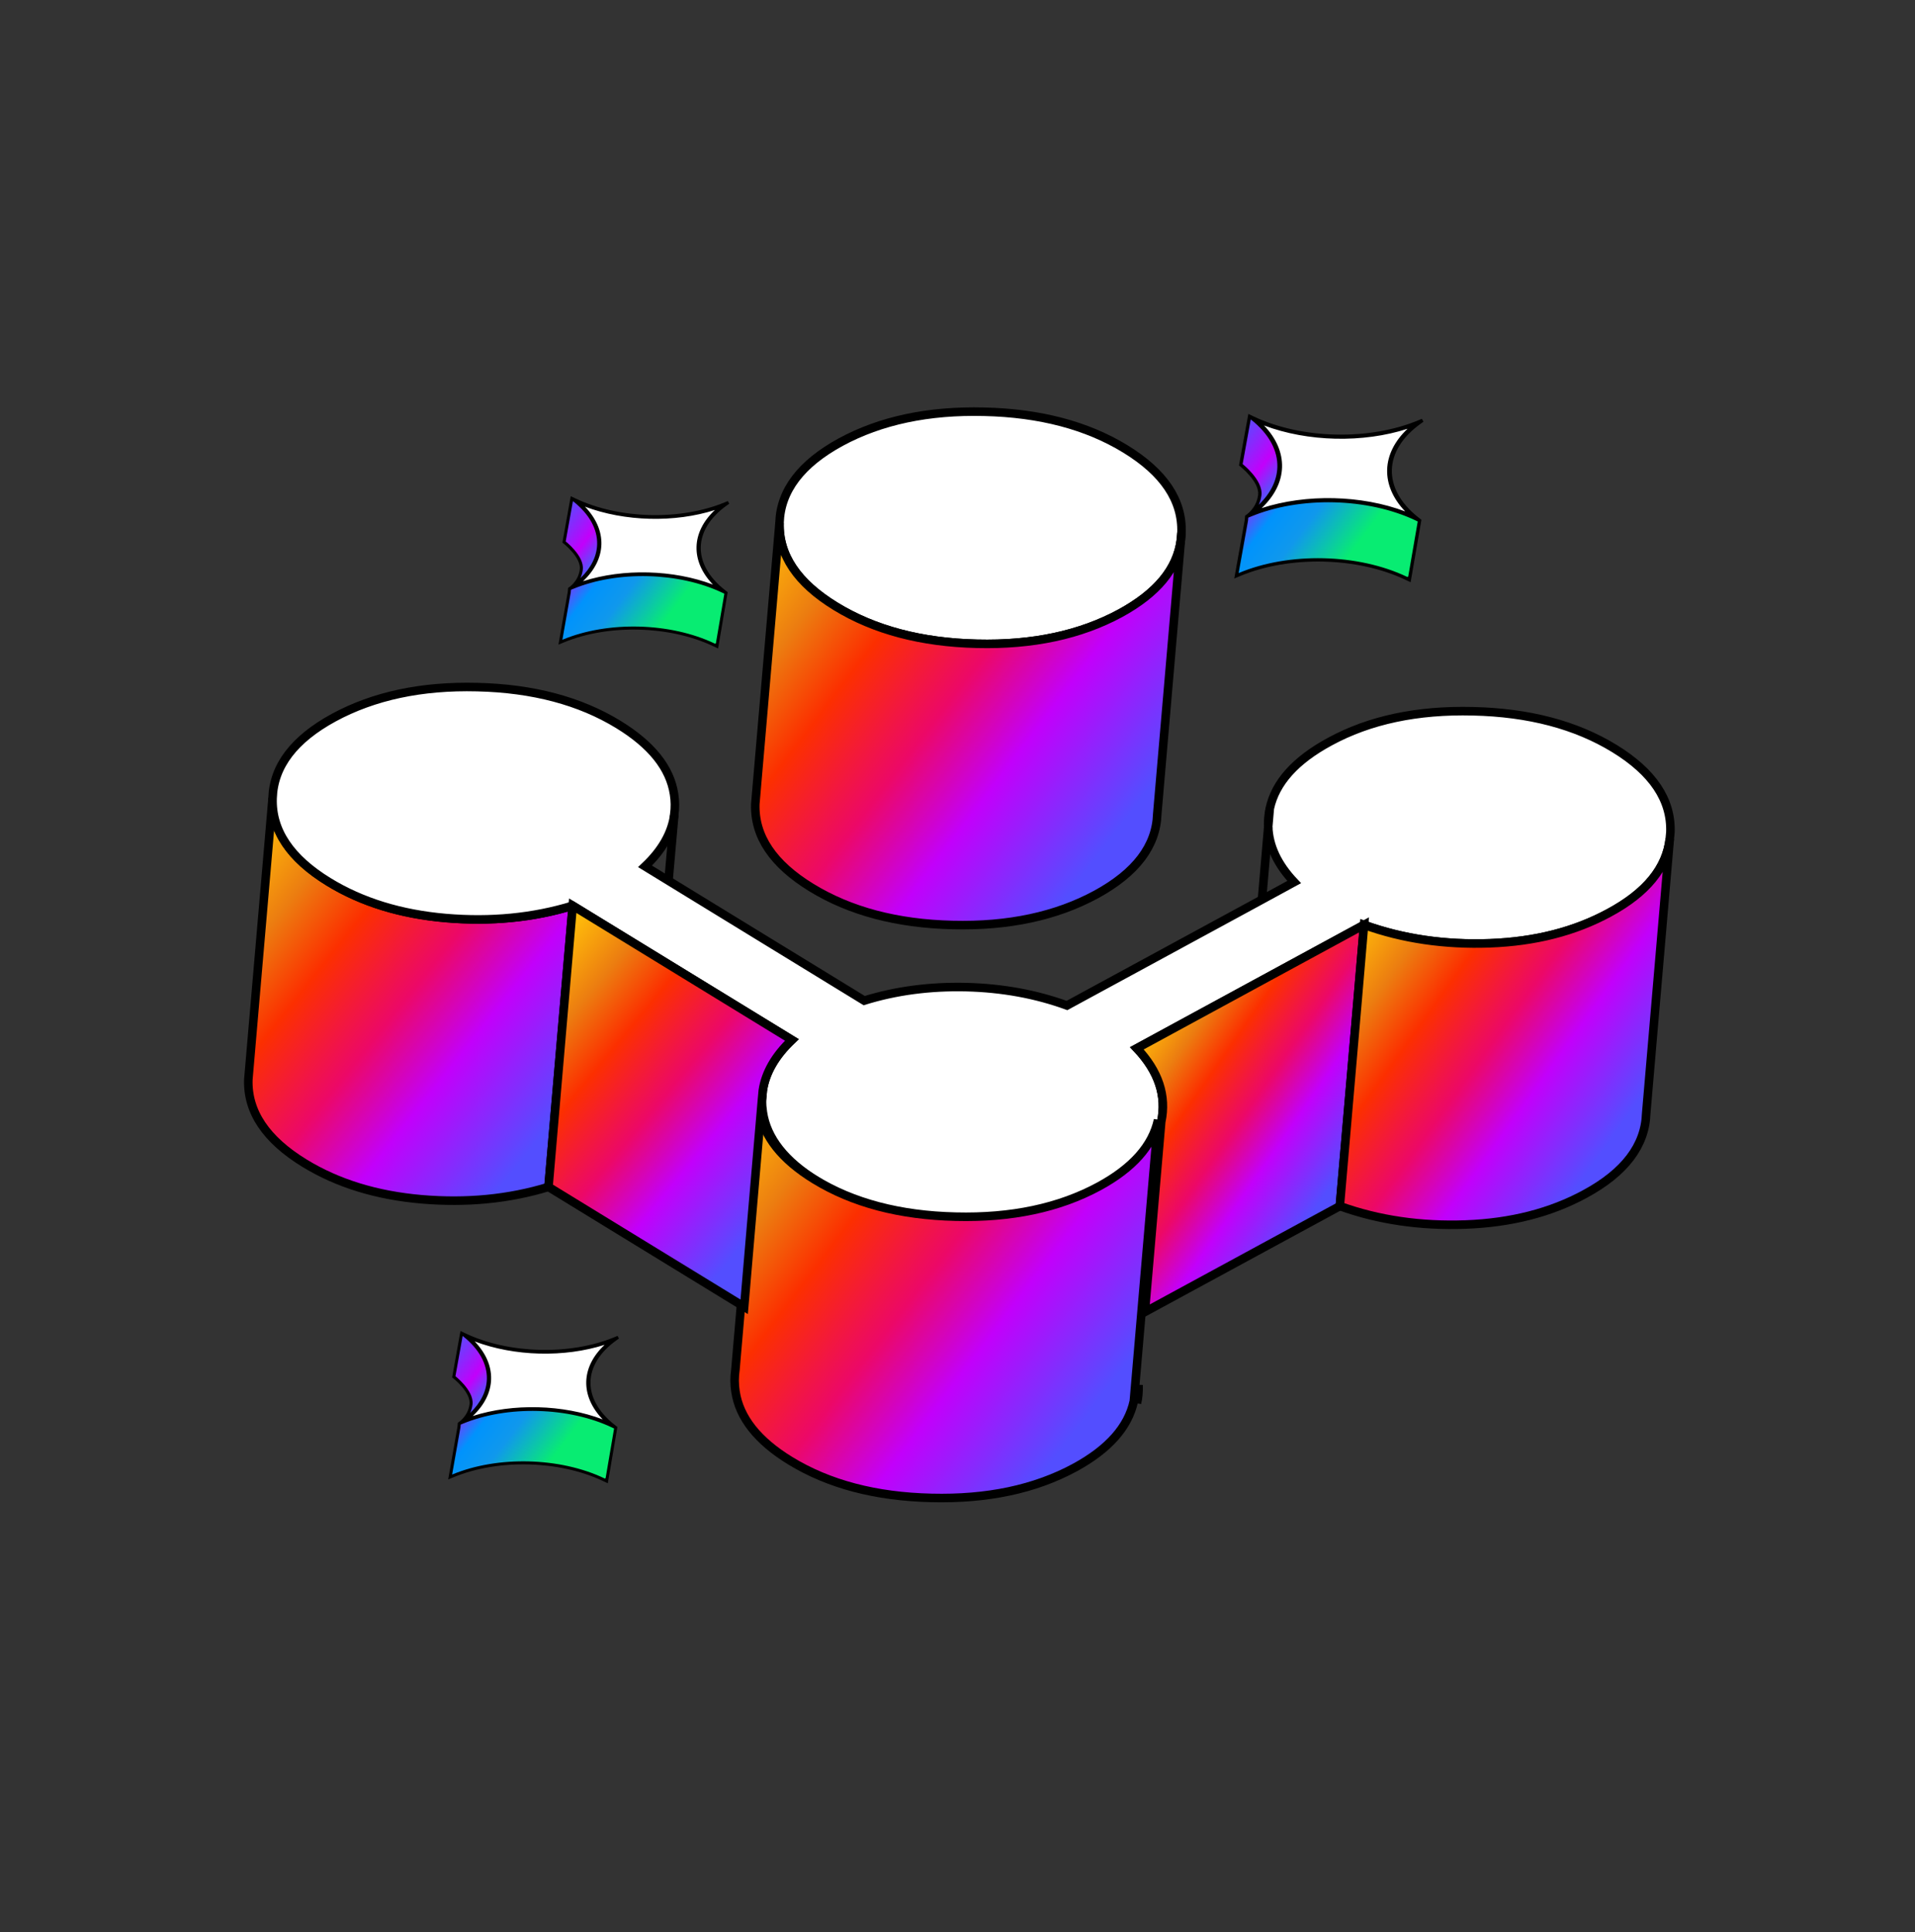 <svg width="224" height="226" viewBox="0 0 224 226" fill="none" xmlns="http://www.w3.org/2000/svg">
<rect x="0" y="0" width="224" height="226" fill="#333333" stroke="none"/>
<g clip-path="url(#clip0_298_1635)">
<path d="M148.346 96.702C148.315 95.99 148.382 95.287 148.53 94.564L148.346 96.702ZM138.2 62.297L138.126 63.153C137.703 66.53 135.329 69.387 131.038 71.728C126.373 74.256 120.788 75.458 114.274 75.295C107.752 75.144 102.245 73.675 97.749 70.922C93.254 68.168 91.068 64.925 91.181 61.15C91.299 57.395 93.699 54.242 98.351 51.706C103.016 49.179 108.606 47.997 115.12 48.16C121.642 48.311 127.145 49.76 131.64 52.513C136.135 55.266 138.326 58.53 138.2 62.297Z" fill="white" stroke="black"/>
<path d="M52.163 107.378C46.9 106.925 42.322 105.523 38.443 103.148C33.948 100.394 31.757 97.13 31.883 93.363L29.049 126.258C28.924 130.025 31.114 133.289 35.61 136.043C39.488 138.418 44.066 139.82 49.33 140.273C54.58 140.719 59.533 140.238 64.154 138.827L66.13 115.898L66.988 105.931C62.367 107.343 57.414 107.824 52.163 107.378Z" fill="url(#paint0_linear_298_1635)" stroke="black"/>
<path d="M188.829 87.543C184.333 84.79 178.831 83.341 172.309 83.191C165.795 83.027 160.205 84.209 155.553 86.744C151.514 88.928 149.188 91.538 148.529 94.563L148.345 96.702C148.423 98.949 149.437 101.11 151.381 103.167L147.611 105.221L124.805 117.606C121.168 116.279 117.227 115.561 113.014 115.457C108.78 115.357 104.805 115.883 101.087 117.034L75.451 101.331C77.428 99.46 78.576 97.445 78.871 95.323L78.872 95.237C78.978 94.471 78.972 93.688 78.843 92.882C78.377 89.826 76.212 87.114 72.334 84.738C67.838 81.985 62.331 80.516 55.809 80.366C49.295 80.202 43.71 81.404 39.045 83.932C34.393 86.467 32.001 89.609 31.883 93.363C31.757 97.13 33.948 100.394 38.443 103.148C42.322 105.523 46.9 106.925 52.163 107.378C57.414 107.824 62.367 107.343 66.988 105.931L92.624 121.634C90.675 123.488 89.538 125.457 89.225 127.551L89.121 128.682C89.127 129.153 89.16 129.607 89.232 130.084C89.685 133.132 91.818 135.841 95.633 138.178C100.128 140.931 105.631 142.38 112.153 142.531C118.667 142.694 124.257 141.512 128.922 138.984C132.872 136.833 135.17 134.24 135.828 131.215C136.474 128.182 135.527 125.317 132.977 122.611L146.758 115.123L159.552 108.172C164.078 109.801 168.987 110.523 174.266 110.328C179.545 110.133 184.201 108.95 188.227 106.758C192.571 104.415 194.935 101.517 195.316 98.097L195.389 97.328C195.515 93.561 193.324 90.296 188.829 87.543Z" fill="white" stroke="black"/>
<path d="M132.997 164.11L133.179 162.005C133.205 162.696 133.151 163.407 132.997 164.11Z" stroke="black"/>
<path d="M159.554 108.172L146.76 115.123L132.979 122.612C135.529 125.317 136.475 128.182 135.83 131.215L133.914 153.452L156.72 141.068L158.78 117.239L159.554 108.172Z" fill="url(#paint1_linear_298_1635)" stroke="black"/>
<path d="M195.319 98.097C194.938 101.517 192.574 104.415 188.23 106.758C184.203 108.95 179.548 110.133 174.269 110.328C168.989 110.522 164.081 109.801 159.555 108.172L158.781 117.238L156.721 141.067C161.247 142.696 166.156 143.417 171.435 143.223C176.714 143.028 181.369 141.845 185.396 139.653C190.061 137.126 192.44 133.977 192.558 130.222L195.319 98.097Z" fill="url(#paint2_linear_298_1635)" stroke="black"/>
<path d="M148.348 96.702L147.614 105.222" stroke="black"/>
<path d="M86.394 160.447L86.337 161.105" stroke="black"/>
<path d="M135.459 130.988C134.801 134.013 132.503 136.605 128.553 138.757C123.888 141.285 118.298 142.467 111.784 142.303C105.262 142.153 99.76 140.704 95.264 137.951C91.449 135.614 89.317 132.905 88.863 129.857C88.792 129.38 88.758 128.926 88.752 128.455L87.471 143.324L86.677 152.621L86.022 160.22C85.898 161.044 85.898 161.892 86.03 162.752C86.483 165.8 88.615 168.509 92.431 170.846C96.926 173.599 102.428 175.048 108.95 175.199C115.465 175.362 121.054 174.18 125.719 171.652C129.669 169.501 131.967 166.908 132.625 163.883L132.807 161.778L133.543 153.225L135.459 130.988Z" fill="url(#paint3_linear_298_1635)" stroke="black"/>
<path d="M92.627 121.634L66.991 105.931L66.132 115.898L64.157 138.826L87.048 152.848L87.842 143.551L89.123 128.682L89.227 127.551C89.54 125.457 90.677 123.487 92.627 121.634Z" fill="url(#paint4_linear_298_1635)" stroke="black"/>
<path d="M78.872 95.324L78.197 103.013" stroke="black"/>
<path d="M138.127 63.153C137.703 66.53 135.33 69.387 131.039 71.728C126.373 74.256 120.789 75.458 114.274 75.295C107.752 75.144 102.245 73.675 97.75 70.922C93.255 68.168 91.069 64.925 91.182 61.15L88.348 94.045C88.235 97.82 90.421 101.064 94.916 103.817C99.411 106.57 104.918 108.039 111.441 108.19C117.955 108.353 123.54 107.151 128.205 104.624C132.857 102.088 135.249 98.947 135.367 95.193L138.127 63.153Z" fill="url(#paint5_linear_298_1635)" stroke="black"/>
<path d="M138.2 62.297L138.126 63.152" stroke="black"/>
<path d="M84.846 69.289L84.583 69.081C80.661 65.981 80.769 61.806 84.847 58.914L85.121 58.72L84.769 58.866C79.52 61.04 72.288 60.852 67.159 58.408L66.815 58.244L67.078 58.452C71 61.552 70.892 65.728 66.814 68.619L66.54 68.813L66.893 68.667C72.141 66.493 79.374 66.681 84.502 69.125L84.846 69.289Z" fill="white"/>
<path fill-rule="evenodd" clip-rule="evenodd" d="M84.662 69.13C80.74 66.031 80.849 61.855 84.926 58.964L85.2 58.77L84.847 58.915C79.599 61.09 72.367 60.902 67.238 58.458L66.894 58.294L67.157 58.502C71.079 61.601 70.971 65.777 66.893 68.668L66.62 68.862L66.972 68.716C72.22 66.542 79.453 66.73 84.581 69.174L84.925 69.338L84.662 69.13ZM84.206 68.898C79.218 66.702 72.456 66.526 67.36 68.46C71.013 65.642 71.114 61.738 67.613 58.734C72.601 60.93 79.363 61.106 84.459 59.172C80.807 61.99 80.705 65.894 84.206 68.898Z" fill="black"/>
<path d="M66.894 58.294L67.157 58.502C71.079 61.601 70.971 65.777 66.893 68.668L66.62 68.862C66.62 68.862 67.806 68.143 67.995 66.618C68.183 65.093 65.979 63.396 65.979 63.396L66.894 58.294Z" fill="url(#paint6_linear_298_1635)"/>
<path d="M66.62 68.862L66.972 68.716C72.22 66.542 79.453 66.73 84.581 69.174L84.925 69.338L83.858 75.591L83.514 75.427C78.385 72.983 71.153 72.795 65.904 74.969L65.552 75.115L66.584 69.271L66.62 68.862Z" fill="url(#paint7_linear_298_1635)"/>
<path d="M85.117 69.264L84.772 68.992C82.841 67.466 81.926 65.695 81.971 63.974C82.016 62.252 83.02 60.531 85.028 59.108L85.302 58.914L85.132 58.606L84.78 58.752C79.578 60.907 72.397 60.721 67.314 58.298L66.761 58.035L65.786 63.471L65.871 63.536L65.871 63.536C65.871 63.537 65.872 63.537 65.872 63.537C65.873 63.538 65.874 63.539 65.876 63.54C65.88 63.543 65.886 63.548 65.894 63.554C65.909 63.566 65.932 63.584 65.961 63.608C66.019 63.656 66.103 63.727 66.202 63.817C66.402 63.996 66.666 64.25 66.923 64.55C67.181 64.851 67.429 65.193 67.6 65.548C67.772 65.903 67.861 66.26 67.819 66.596C67.73 67.316 67.406 67.845 67.103 68.197C66.951 68.372 66.805 68.502 66.698 68.588C66.685 68.599 66.672 68.608 66.66 68.617L66.451 68.766L66.409 69.249L65.322 75.402L65.972 75.132C71.174 72.977 78.354 73.164 83.438 75.586L83.993 75.851L85.117 69.264ZM69.848 63.658C69.813 65.03 69.167 66.401 67.891 67.622C68.021 67.34 68.124 67.012 68.17 66.639C68.223 66.213 68.107 65.785 67.918 65.394C67.729 65.002 67.461 64.634 67.191 64.32C66.921 64.005 66.646 63.74 66.438 63.554C66.334 63.46 66.247 63.386 66.185 63.336C66.18 63.332 66.176 63.328 66.171 63.324L67.016 58.615L67.048 58.64C68.979 60.166 69.893 61.937 69.848 63.658ZM83.395 68.376C78.771 66.622 72.907 66.469 68.197 67.981C69.58 66.683 70.306 65.194 70.346 63.671C70.385 62.149 69.737 60.625 68.424 59.257C73.049 61.01 78.913 61.163 83.622 59.652C82.24 60.95 81.513 62.439 81.474 63.961C81.434 65.483 82.082 67.008 83.395 68.376ZM83.704 75.244L83.66 75.301L83.59 75.267C78.416 72.802 71.131 72.612 65.837 74.806L65.782 74.829L66.758 69.301L66.76 69.294L66.76 69.286L66.786 68.985L67.039 68.88C72.241 66.725 79.422 66.911 84.505 69.334L84.728 69.44L83.734 75.268L83.704 75.244Z" fill="black"/>
<path d="M71.944 166.929L71.68 166.721C67.759 163.622 67.867 159.446 71.945 156.554L72.218 156.36L71.866 156.506C66.618 158.681 59.385 158.493 54.257 156.049L53.913 155.885L54.176 156.093C58.098 159.192 57.989 163.368 53.912 166.259L53.638 166.453L53.99 166.308C59.239 164.133 66.471 164.321 71.6 166.765L71.944 166.929Z" fill="white"/>
<path fill-rule="evenodd" clip-rule="evenodd" d="M71.763 166.771C67.842 163.671 67.95 159.495 72.028 156.604L72.301 156.41L71.949 156.556C66.701 158.73 59.468 158.542 54.34 156.098L53.996 155.934L54.259 156.142C58.181 159.242 58.072 163.417 53.995 166.309L53.721 166.503L54.073 166.357C59.322 164.182 66.554 164.371 71.683 166.815L72.026 166.979L71.763 166.771ZM71.308 166.538C66.319 164.342 59.558 164.167 54.462 166.1C58.114 163.282 58.215 159.378 54.715 156.374C59.703 158.57 66.465 158.746 71.56 156.812C67.908 159.63 67.807 163.534 71.308 166.538Z" fill="black"/>
<path d="M53.996 155.934L54.259 156.142C58.181 159.242 58.072 163.417 53.995 166.309L53.721 166.503C53.721 166.503 54.907 165.783 55.096 164.258C55.285 162.733 53.08 161.037 53.08 161.037L53.996 155.934Z" fill="url(#paint8_linear_298_1635)"/>
<path d="M53.721 166.503L54.073 166.357C59.322 164.182 66.554 164.371 71.683 166.815L72.026 166.979L70.959 173.231L70.615 173.067C65.487 170.623 58.254 170.435 53.006 172.609L52.654 172.755L53.686 166.911L53.721 166.503Z" fill="url(#paint9_linear_298_1635)"/>
<path d="M72.218 166.905L71.873 166.632C69.942 165.106 69.028 163.336 69.072 161.614C69.117 159.892 70.122 158.172 72.13 156.748L72.403 156.554L72.234 156.247L71.882 156.392C66.679 158.548 59.499 158.361 54.416 155.939L53.863 155.675L52.887 161.111L52.972 161.177L52.973 161.177C52.973 161.177 52.973 161.177 52.974 161.177C52.974 161.178 52.976 161.179 52.978 161.181C52.982 161.184 52.987 161.188 52.995 161.194C53.01 161.206 53.033 161.225 53.062 161.249C53.12 161.297 53.204 161.367 53.304 161.457C53.504 161.636 53.767 161.891 54.025 162.19C54.283 162.491 54.53 162.833 54.702 163.188C54.873 163.544 54.962 163.901 54.921 164.236C54.832 164.956 54.508 165.486 54.204 165.837C54.052 166.013 53.906 166.143 53.799 166.229C53.786 166.239 53.773 166.248 53.762 166.258L53.552 166.406L53.511 166.889L52.424 173.042L53.074 172.773C58.276 170.618 65.456 170.804 70.539 173.227L71.094 173.491L72.218 166.905ZM56.95 161.299C56.914 162.671 56.269 164.042 54.992 165.263C55.123 164.98 55.225 164.653 55.271 164.28C55.324 163.853 55.209 163.426 55.02 163.035C54.831 162.642 54.563 162.274 54.293 161.96C54.023 161.645 53.747 161.38 53.54 161.194C53.436 161.101 53.349 161.027 53.287 160.976C53.282 160.972 53.277 160.968 53.273 160.965L54.117 156.256L54.149 156.281C56.08 157.807 56.995 159.577 56.95 161.299ZM70.497 166.016C65.872 164.262 60.008 164.11 55.299 165.621C56.681 164.323 57.408 162.834 57.447 161.312C57.487 159.79 56.839 158.265 55.526 156.897C60.15 158.65 66.014 158.803 70.724 157.292C69.341 158.59 68.615 160.079 68.575 161.601C68.536 163.123 69.184 164.648 70.497 166.016ZM70.806 172.885L70.761 172.941L70.691 172.908C65.518 170.442 58.233 170.253 52.938 172.446L52.884 172.469L53.86 166.942L53.861 166.934L53.862 166.926L53.888 166.625L54.141 166.52C59.343 164.365 66.523 164.552 71.606 166.974L71.83 167.081L70.835 172.908L70.806 172.885Z" fill="black"/>
<path d="M165.963 60.826L165.673 60.596C161.35 57.174 161.484 52.546 165.999 49.328L166.302 49.112L165.912 49.275C160.106 51.702 152.116 51.518 146.458 48.826L146.078 48.646L146.368 48.875C150.691 52.297 150.558 56.925 146.043 60.144L145.74 60.359L146.129 60.197C151.935 57.769 159.926 57.954 165.584 60.645L165.963 60.826Z" fill="white"/>
<path fill-rule="evenodd" clip-rule="evenodd" d="M165.764 60.651C161.441 57.229 161.575 52.601 166.089 49.383L166.392 49.167L166.003 49.33C160.197 51.757 152.207 51.572 146.549 48.881L146.169 48.7L146.459 48.93C150.782 52.352 150.648 56.98 146.133 60.198L145.831 60.414L146.22 60.251C152.026 57.824 160.016 58.008 165.674 60.7L166.054 60.88L165.764 60.651ZM165.261 60.395C159.757 57.978 152.287 57.805 146.65 59.965C150.695 56.83 150.82 52.503 146.962 49.186C152.466 51.603 159.936 51.775 165.573 49.615C161.528 52.75 161.403 57.077 165.261 60.395Z" fill="black"/>
<path d="M146.169 48.7L146.459 48.93C150.782 52.352 150.648 56.98 146.133 60.198L145.831 60.414C145.831 60.414 147.144 59.613 147.357 57.922C147.571 56.231 145.141 54.358 145.141 54.358L146.169 48.7Z" fill="url(#paint10_linear_298_1635)"/>
<path d="M145.831 60.414L146.22 60.251C152.026 57.824 160.016 58.008 165.674 60.7L166.054 60.88L164.854 67.813L164.474 67.633C158.816 64.941 150.826 64.757 145.02 67.184L144.63 67.347L145.79 60.866L145.831 60.414Z" fill="url(#paint11_linear_298_1635)"/>
<path d="M166.265 60.798L165.884 60.497C163.756 58.812 162.752 56.853 162.807 54.945C162.862 53.037 163.978 51.127 166.201 49.542L166.504 49.326L166.317 48.986L165.928 49.149C160.173 51.555 152.24 51.372 146.632 48.704L146.022 48.413L144.926 54.441L145.02 54.514L145.02 54.514C145.02 54.514 145.021 54.514 145.021 54.515C145.022 54.515 145.024 54.517 145.026 54.518C145.03 54.522 145.037 54.526 145.045 54.533C145.062 54.547 145.087 54.567 145.119 54.593C145.183 54.646 145.275 54.724 145.385 54.823C145.605 55.021 145.896 55.302 146.179 55.634C146.463 55.966 146.736 56.344 146.924 56.737C147.112 57.131 147.21 57.526 147.163 57.898C147.062 58.696 146.702 59.284 146.365 59.674C146.197 59.87 146.035 60.014 145.917 60.11C145.902 60.121 145.888 60.132 145.875 60.142L145.643 60.307L145.596 60.843L144.374 67.665L145.093 67.365C150.848 64.959 158.781 65.142 164.389 67.81L165.001 68.101L166.265 60.798ZM149.414 54.636C149.37 56.156 148.653 57.678 147.238 59.035C147.383 58.722 147.498 58.359 147.55 57.945C147.609 57.472 147.483 56.999 147.276 56.566C147.068 56.132 146.773 55.725 146.476 55.378C146.179 55.03 145.875 54.737 145.647 54.531C145.532 54.428 145.436 54.346 145.368 54.29C145.363 54.286 145.358 54.282 145.353 54.278L146.301 49.056L146.337 49.084C148.465 50.769 149.469 52.728 149.414 54.636ZM164.366 59.819C159.262 57.891 152.784 57.741 147.575 59.431C149.107 57.988 149.915 56.336 149.964 54.649C150.012 52.962 149.301 51.274 147.855 49.762C152.959 51.69 159.437 51.84 164.645 50.15C163.114 51.593 162.306 53.245 162.257 54.932C162.209 56.619 162.92 58.307 164.366 59.819ZM164.684 67.43L164.635 67.493L164.558 67.456C158.85 64.74 150.802 64.555 144.945 67.003L144.885 67.028L145.981 60.9L145.983 60.891L145.984 60.883L146.013 60.549L146.293 60.432C152.048 58.026 159.981 58.209 165.589 60.877L165.835 60.994L164.717 67.456L164.684 67.43Z" fill="black"/>
</g>
<defs>
<linearGradient id="paint0_linear_298_1635" x1="54.742" y1="143.655" x2="16.747" y2="113.478" gradientUnits="userSpaceOnUse">
<stop stop-color="#534EFF"/>
<stop offset="0.273" stop-color="#C200FB"/>
<stop offset="0.46" stop-color="#EC0868"/>
<stop offset="0.668" stop-color="#FC2F00"/>
<stop offset="0.827" stop-color="#EC7D10"/>
<stop offset="1" stop-color="#FFBC0A"/>
</linearGradient>
<linearGradient id="paint1_linear_298_1635" x1="144.507" y1="154.864" x2="121.143" y2="138.633" gradientUnits="userSpaceOnUse">
<stop stop-color="#534EFF"/>
<stop offset="0.273" stop-color="#C200FB"/>
<stop offset="0.46" stop-color="#EC0868"/>
<stop offset="0.668" stop-color="#FC2F00"/>
<stop offset="0.827" stop-color="#EC7D10"/>
<stop offset="1" stop-color="#FFBC0A"/>
</linearGradient>
<linearGradient id="paint2_linear_298_1635" x1="177.668" y1="148.352" x2="146.111" y2="125.75" gradientUnits="userSpaceOnUse">
<stop stop-color="#534EFF"/>
<stop offset="0.273" stop-color="#C200FB"/>
<stop offset="0.46" stop-color="#EC0868"/>
<stop offset="0.668" stop-color="#FC2F00"/>
<stop offset="0.827" stop-color="#EC7D10"/>
<stop offset="1" stop-color="#FFBC0A"/>
</linearGradient>
<linearGradient id="paint3_linear_298_1635" x1="116.258" y1="179.929" x2="73.644" y2="147.572" gradientUnits="userSpaceOnUse">
<stop stop-color="#534EFF"/>
<stop offset="0.273" stop-color="#C200FB"/>
<stop offset="0.46" stop-color="#EC0868"/>
<stop offset="0.668" stop-color="#FC2F00"/>
<stop offset="0.827" stop-color="#EC7D10"/>
<stop offset="1" stop-color="#FFBC0A"/>
</linearGradient>
<linearGradient id="paint4_linear_298_1635" x1="84.523" y1="148.418" x2="54.224" y2="123.413" gradientUnits="userSpaceOnUse">
<stop stop-color="#534EFF"/>
<stop offset="0.273" stop-color="#C200FB"/>
<stop offset="0.46" stop-color="#EC0868"/>
<stop offset="0.668" stop-color="#FC2F00"/>
<stop offset="0.827" stop-color="#EC7D10"/>
<stop offset="1" stop-color="#FFBC0A"/>
</linearGradient>
<linearGradient id="paint5_linear_298_1635" x1="118.777" y1="112.843" x2="75.965" y2="80.403" gradientUnits="userSpaceOnUse">
<stop stop-color="#534EFF"/>
<stop offset="0.273" stop-color="#C200FB"/>
<stop offset="0.46" stop-color="#EC0868"/>
<stop offset="0.668" stop-color="#FC2F00"/>
<stop offset="0.827" stop-color="#EC7D10"/>
<stop offset="1" stop-color="#FFBC0A"/>
</linearGradient>
<linearGradient id="paint6_linear_298_1635" x1="77.976" y1="80.362" x2="60.177" y2="66.925" gradientUnits="userSpaceOnUse">
<stop offset="0.216" stop-color="#08EC72"/>
<stop offset="0.466" stop-color="#1098EC"/>
<stop offset="0.62" stop-color="#0093FC"/>
<stop offset="0.803" stop-color="#C200FB"/>
<stop offset="1" stop-color="#534EFF"/>
</linearGradient>
<linearGradient id="paint7_linear_298_1635" x1="77.976" y1="80.362" x2="60.177" y2="66.925" gradientUnits="userSpaceOnUse">
<stop offset="0.216" stop-color="#08EC72"/>
<stop offset="0.466" stop-color="#1098EC"/>
<stop offset="0.62" stop-color="#0093FC"/>
<stop offset="0.803" stop-color="#C200FB"/>
<stop offset="1" stop-color="#534EFF"/>
</linearGradient>
<linearGradient id="paint8_linear_298_1635" x1="65.078" y1="178.003" x2="47.279" y2="164.565" gradientUnits="userSpaceOnUse">
<stop offset="0.216" stop-color="#08EC72"/>
<stop offset="0.466" stop-color="#1098EC"/>
<stop offset="0.62" stop-color="#0093FC"/>
<stop offset="0.803" stop-color="#C200FB"/>
<stop offset="1" stop-color="#534EFF"/>
</linearGradient>
<linearGradient id="paint9_linear_298_1635" x1="65.078" y1="178.003" x2="47.279" y2="164.565" gradientUnits="userSpaceOnUse">
<stop offset="0.216" stop-color="#08EC72"/>
<stop offset="0.466" stop-color="#1098EC"/>
<stop offset="0.62" stop-color="#0093FC"/>
<stop offset="0.803" stop-color="#C200FB"/>
<stop offset="1" stop-color="#534EFF"/>
</linearGradient>
<linearGradient id="paint10_linear_298_1635" x1="158.34" y1="73.121" x2="138.7" y2="58.313" gradientUnits="userSpaceOnUse">
<stop offset="0.216" stop-color="#08EC72"/>
<stop offset="0.466" stop-color="#1098EC"/>
<stop offset="0.62" stop-color="#0093FC"/>
<stop offset="0.803" stop-color="#C200FB"/>
<stop offset="1" stop-color="#534EFF"/>
</linearGradient>
<linearGradient id="paint11_linear_298_1635" x1="158.34" y1="73.121" x2="138.7" y2="58.313" gradientUnits="userSpaceOnUse">
<stop offset="0.216" stop-color="#08EC72"/>
<stop offset="0.466" stop-color="#1098EC"/>
<stop offset="0.62" stop-color="#0093FC"/>
<stop offset="0.803" stop-color="#C200FB"/>
<stop offset="1" stop-color="#534EFF"/>
</linearGradient>
<clipPath id="clip0_298_1635">
<rect width="165.306" height="161.012" fill="white" transform="matrix(0.522 -0.853 -0.853 -0.522 137.302 225.065)"/>
</clipPath>
</defs>
</svg>
